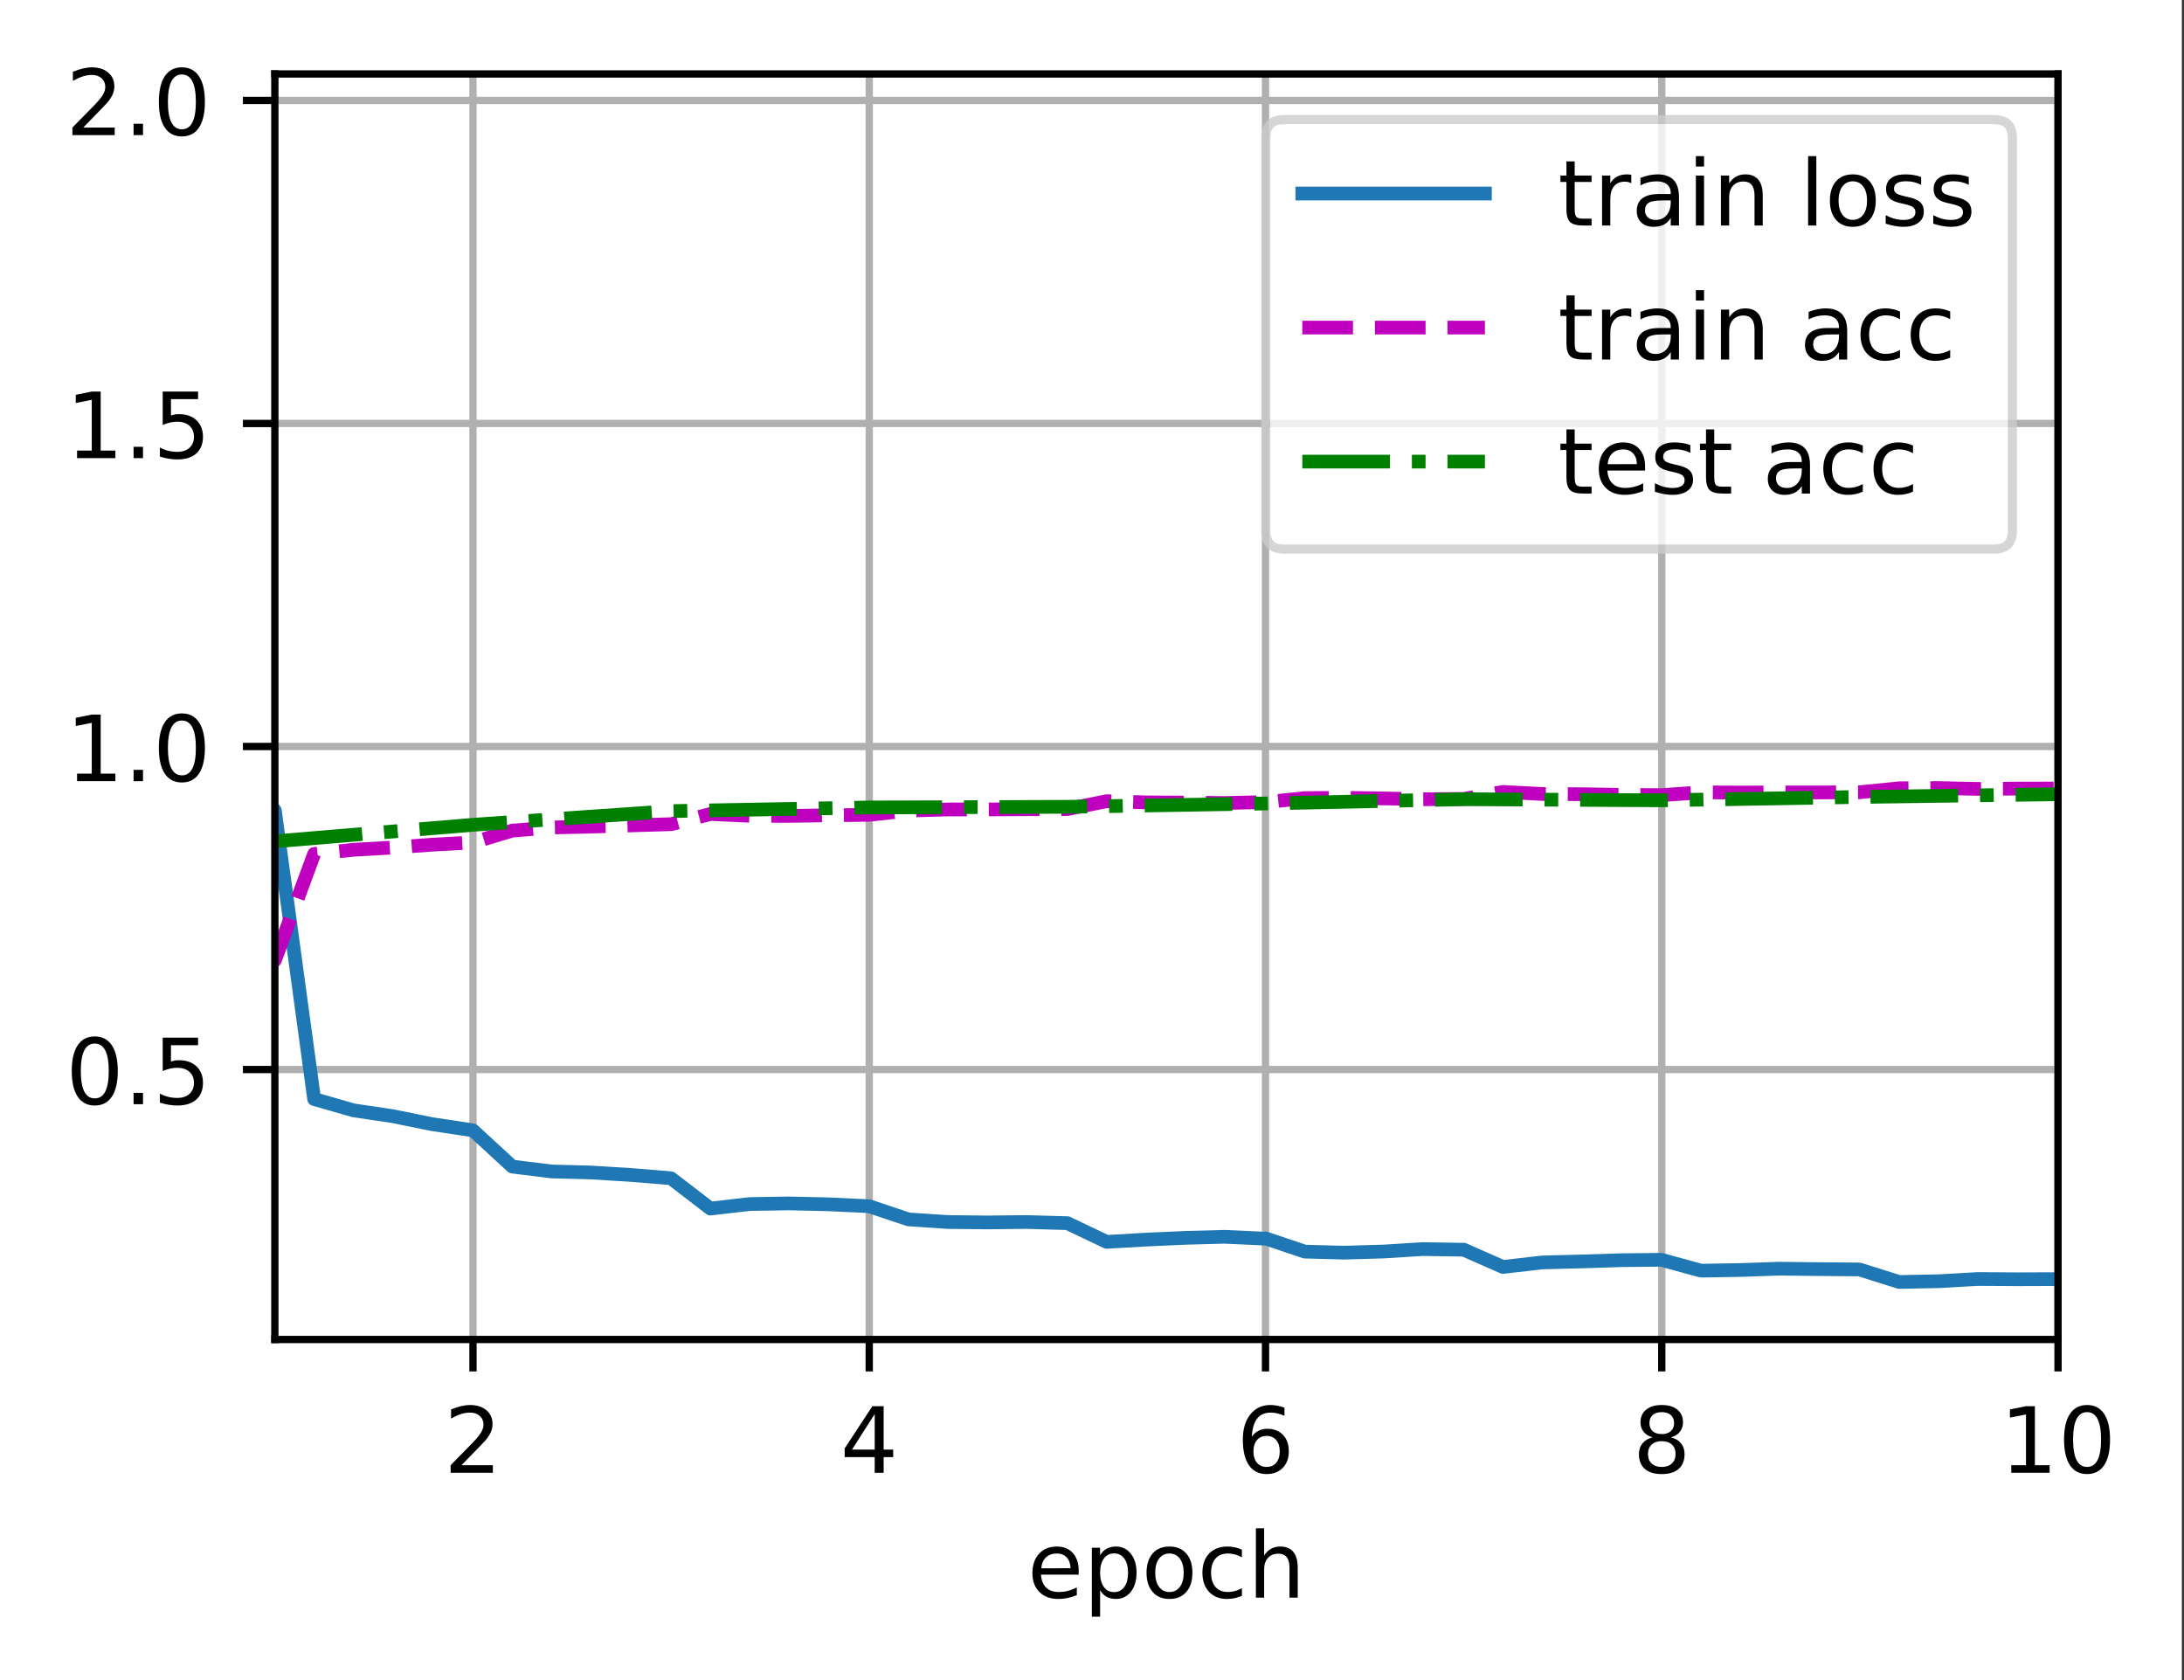<?xml version="1.0" encoding="UTF-8"?>
<svg xmlns="http://www.w3.org/2000/svg" xmlns:xlink="http://www.w3.org/1999/xlink" width="299pt" height="230pt" viewBox="0 0 299 230" version="1.1">
<rect x="0" y="0" width="299" height="230" fill="#333333" stroke="none"/>
<defs>
<clipPath id="clip1">
  <path d="M 64 10.125 L 66 10.125 L 66 183.375 L 64 183.375 Z M 64 10.125 "/>
</clipPath>
<clipPath id="clip2">
  <path d="M 118 10.125 L 120 10.125 L 120 183.375 L 118 183.375 Z M 118 10.125 "/>
</clipPath>
<clipPath id="clip3">
  <path d="M 172 10.125 L 174 10.125 L 174 183.375 L 172 183.375 Z M 172 10.125 "/>
</clipPath>
<clipPath id="clip4">
  <path d="M 226 10.125 L 229 10.125 L 229 183.375 L 226 183.375 Z M 226 10.125 "/>
</clipPath>
<clipPath id="clip5">
  <path d="M 281 10.125 L 281.754 10.125 L 281.754 183.375 L 281 183.375 Z M 281 10.125 "/>
</clipPath>
<clipPath id="clip6">
  <path d="M 37.629 145 L 281.754 145 L 281.754 148 L 37.629 148 Z M 37.629 145 "/>
</clipPath>
<clipPath id="clip7">
  <path d="M 37.629 101 L 281.754 101 L 281.754 103 L 37.629 103 Z M 37.629 101 "/>
</clipPath>
<clipPath id="clip8">
  <path d="M 37.629 57 L 281.754 57 L 281.754 59 L 37.629 59 Z M 37.629 57 "/>
</clipPath>
<clipPath id="clip9">
  <path d="M 37.629 13 L 281.754 13 L 281.754 15 L 37.629 15 Z M 37.629 13 "/>
</clipPath>
<clipPath id="clip10">
  <path d="M 37.629 16 L 281.754 16 L 281.754 177 L 37.629 177 Z M 37.629 16 "/>
</clipPath>
<clipPath id="clip11">
  <path d="M 37.629 106 L 281.754 106 L 281.754 166 L 37.629 166 Z M 37.629 106 "/>
</clipPath>
<clipPath id="clip12">
  <path d="M 37.629 107 L 281.754 107 L 281.754 117 L 37.629 117 Z M 37.629 107 "/>
</clipPath>
<filter id="alpha" filterUnits="objectBoundingBox" x="0%" y="0%" width="100%" height="100%">
  <feColorMatrix type="matrix" in="SourceGraphic" values="0 0 0 0 1 0 0 0 0 1 0 0 0 0 1 0 0 0 1 0"/>
</filter>
<mask id="mask0">
  <g filter="url(#alpha)">
<rect x="0" y="0" width="299" height="230" style="fill:rgb(0%,0%,0%);fill-opacity:0.8;stroke:none;"/>
  </g>
</mask>
<clipPath id="clip13">
  <rect x="0" y="0" width="299" height="230"/>
</clipPath>
<g id="surface5" clip-path="url(#clip13)">
<path style="fill-rule:nonzero;fill:rgb(100%,100%,100%);fill-opacity:1;stroke-width:1;stroke-linecap:butt;stroke-linejoin:miter;stroke:rgb(80%,80%,80%);stroke-opacity:1;stroke-miterlimit:4;" d="M 140.634 60.134 L 218.403 60.134 C 219.738 60.134 220.403 59.466 220.403 58.134 L 220.403 15.1 C 220.403 13.766 219.738 13.1 218.403 13.1 L 140.634 13.1 C 139.3 13.1 138.634 13.766 138.634 15.1 L 138.634 58.134 C 138.634 59.466 139.3 60.134 140.634 60.134 Z M 140.634 60.134 " transform="matrix(1.25,0,0,1.25,0,0)"/>
</g>
</defs>
<g id="surface1">
<path style=" stroke:none;fill-rule:nonzero;fill:rgb(100%,100%,100%);fill-opacity:1;" d="M 0 230.32 L 298.707 230.32 L 298.707 0 L 0 0 Z M 0 230.32 "/>
<path style=" stroke:none;fill-rule:nonzero;fill:rgb(100%,100%,100%);fill-opacity:1;" d="M 37.629 183.375 L 281.754 183.375 L 281.754 10.125 L 37.629 10.125 Z M 37.629 183.375 "/>
<g clip-path="url(#clip1)" clip-rule="nonzero">
<path style="fill:none;stroke-width:0.8;stroke-linecap:square;stroke-linejoin:round;stroke:rgb(69.02%,69.02%,69.02%);stroke-opacity:1;stroke-miterlimit:4;" d="M 51.803 146.7 L 51.803 8.1 " transform="matrix(1.25,0,0,1.25,0,0)"/>
</g>
<path style="fill:none;stroke-width:0.8;stroke-linecap:butt;stroke-linejoin:round;stroke:rgb(0%,0%,0%);stroke-opacity:1;stroke-miterlimit:4;" d="M 0 0.002 L 0 3.502 " transform="matrix(1.25,0,0,1.25,64.754,183.373)"/>
<path style=" stroke:none;fill-rule:nonzero;fill:rgb(0%,0%,0%);fill-opacity:1;" d="M 63.176 200.586 L 67.477 200.586 L 67.477 201.621 L 61.695 201.621 L 61.695 200.586 C 62.16 200.102 62.797 199.449 63.605 198.637 C 64.414 197.82 64.922 197.293 65.129 197.055 C 65.523 196.613 65.797 196.238 65.953 195.93 C 66.113 195.621 66.191 195.32 66.191 195.023 C 66.191 194.539 66.023 194.145 65.68 193.84 C 65.344 193.535 64.898 193.383 64.352 193.383 C 63.969 193.383 63.559 193.449 63.129 193.582 C 62.699 193.715 62.242 193.922 61.754 194.195 L 61.754 192.949 C 62.25 192.75 62.715 192.598 63.145 192.496 C 63.578 192.395 63.973 192.344 64.328 192.344 C 65.273 192.344 66.027 192.582 66.586 193.055 C 67.148 193.523 67.43 194.156 67.43 194.945 C 67.43 195.32 67.359 195.676 67.219 196.012 C 67.078 196.344 66.824 196.738 66.453 197.195 C 66.352 197.312 66.027 197.656 65.484 198.219 C 64.938 198.781 64.168 199.57 63.176 200.586 Z M 63.176 200.586 "/>
<g clip-path="url(#clip2)" clip-rule="nonzero">
<path style="fill:none;stroke-width:0.8;stroke-linecap:square;stroke-linejoin:round;stroke:rgb(69.02%,69.02%,69.02%);stroke-opacity:1;stroke-miterlimit:4;" d="M 95.203 146.7 L 95.203 8.1 " transform="matrix(1.25,0,0,1.25,0,0)"/>
</g>
<path style="fill:none;stroke-width:0.8;stroke-linecap:butt;stroke-linejoin:round;stroke:rgb(0%,0%,0%);stroke-opacity:1;stroke-miterlimit:4;" d="M 0 0.002 L 0 3.502 " transform="matrix(1.25,0,0,1.25,119.004,183.373)"/>
<path style=" stroke:none;fill-rule:nonzero;fill:rgb(0%,0%,0%);fill-opacity:1;" d="M 119.75 193.582 L 116.641 198.449 L 119.75 198.449 Z M 119.43 192.508 L 120.977 192.508 L 120.977 198.449 L 122.281 198.449 L 122.281 199.473 L 120.977 199.473 L 120.977 201.621 L 119.75 201.621 L 119.75 199.473 L 115.641 199.473 L 115.641 198.285 Z M 119.43 192.508 "/>
<g clip-path="url(#clip3)" clip-rule="nonzero">
<path style="fill:none;stroke-width:0.8;stroke-linecap:square;stroke-linejoin:round;stroke:rgb(69.02%,69.02%,69.02%);stroke-opacity:1;stroke-miterlimit:4;" d="M 138.603 146.7 L 138.603 8.1 " transform="matrix(1.25,0,0,1.25,0,0)"/>
</g>
<path style="fill:none;stroke-width:0.8;stroke-linecap:butt;stroke-linejoin:round;stroke:rgb(0%,0%,0%);stroke-opacity:1;stroke-miterlimit:4;" d="M 0 0.002 L 0 3.502 " transform="matrix(1.25,0,0,1.25,173.254,183.373)"/>
<path style=" stroke:none;fill-rule:nonzero;fill:rgb(0%,0%,0%);fill-opacity:1;" d="M 173.406 196.574 C 172.852 196.574 172.414 196.766 172.086 197.145 C 171.766 197.52 171.602 198.039 171.602 198.699 C 171.602 199.352 171.766 199.871 172.086 200.254 C 172.414 200.633 172.852 200.824 173.406 200.824 C 173.957 200.824 174.395 200.633 174.719 200.254 C 175.043 199.871 175.203 199.352 175.203 198.699 C 175.203 198.039 175.043 197.52 174.719 197.145 C 174.395 196.766 173.957 196.574 173.406 196.574 Z M 175.852 192.711 L 175.852 193.832 C 175.543 193.688 175.23 193.574 174.914 193.5 C 174.598 193.422 174.285 193.383 173.977 193.383 C 173.164 193.383 172.539 193.656 172.109 194.207 C 171.684 194.754 171.438 195.586 171.375 196.695 C 171.617 196.34 171.918 196.07 172.281 195.883 C 172.641 195.691 173.043 195.598 173.477 195.598 C 174.391 195.598 175.117 195.875 175.648 196.434 C 176.18 196.988 176.445 197.742 176.445 198.699 C 176.445 199.633 176.168 200.387 175.613 200.953 C 175.059 201.516 174.324 201.801 173.406 201.801 C 172.352 201.801 171.543 201.395 170.984 200.59 C 170.43 199.781 170.148 198.609 170.148 197.074 C 170.148 195.633 170.492 194.484 171.176 193.629 C 171.859 192.773 172.777 192.344 173.93 192.344 C 174.238 192.344 174.551 192.375 174.867 192.438 C 175.18 192.496 175.508 192.59 175.852 192.711 Z M 175.852 192.711 "/>
<g clip-path="url(#clip4)" clip-rule="nonzero">
<path style="fill:none;stroke-width:0.8;stroke-linecap:square;stroke-linejoin:round;stroke:rgb(69.02%,69.02%,69.02%);stroke-opacity:1;stroke-miterlimit:4;" d="M 182.003 146.7 L 182.003 8.1 " transform="matrix(1.25,0,0,1.25,0,0)"/>
</g>
<path style="fill:none;stroke-width:0.8;stroke-linecap:butt;stroke-linejoin:round;stroke:rgb(0%,0%,0%);stroke-opacity:1;stroke-miterlimit:4;" d="M 0 0.002 L 0 3.502 " transform="matrix(1.25,0,0,1.25,227.504,183.373)"/>
<path style=" stroke:none;fill-rule:nonzero;fill:rgb(0%,0%,0%);fill-opacity:1;" d="M 227.5 197.293 C 226.914 197.293 226.453 197.449 226.117 197.766 C 225.781 198.078 225.617 198.508 225.617 199.059 C 225.617 199.605 225.781 200.039 226.117 200.352 C 226.453 200.664 226.914 200.824 227.5 200.824 C 228.086 200.824 228.547 200.664 228.883 200.352 C 229.223 200.035 229.391 199.602 229.391 199.059 C 229.391 198.508 229.227 198.078 228.891 197.766 C 228.555 197.449 228.09 197.293 227.5 197.293 Z M 226.266 196.77 C 225.738 196.641 225.328 196.395 225.031 196.031 C 224.738 195.668 224.59 195.227 224.59 194.707 C 224.59 193.977 224.848 193.402 225.367 192.98 C 225.887 192.555 226.598 192.344 227.5 192.344 C 228.406 192.344 229.121 192.555 229.637 192.98 C 230.152 193.402 230.414 193.977 230.414 194.707 C 230.414 195.227 230.266 195.668 229.969 196.031 C 229.676 196.395 229.266 196.641 228.742 196.77 C 229.336 196.906 229.797 197.18 230.125 197.582 C 230.461 197.984 230.625 198.477 230.625 199.059 C 230.625 199.941 230.355 200.621 229.816 201.094 C 229.277 201.562 228.504 201.801 227.5 201.801 C 226.496 201.801 225.723 201.562 225.184 201.094 C 224.645 200.621 224.375 199.941 224.375 199.059 C 224.375 198.477 224.543 197.984 224.875 197.582 C 225.211 197.18 225.672 196.906 226.266 196.77 Z M 225.816 194.824 C 225.816 195.293 225.965 195.66 226.258 195.926 C 226.555 196.191 226.969 196.324 227.5 196.324 C 228.031 196.324 228.445 196.191 228.742 195.926 C 229.043 195.66 229.191 195.293 229.191 194.824 C 229.191 194.352 229.043 193.98 228.742 193.719 C 228.445 193.453 228.031 193.32 227.5 193.32 C 226.969 193.32 226.555 193.453 226.258 193.719 C 225.965 193.98 225.816 194.352 225.816 194.824 Z M 225.816 194.824 "/>
<g clip-path="url(#clip5)" clip-rule="nonzero">
<path style="fill:none;stroke-width:0.8;stroke-linecap:square;stroke-linejoin:round;stroke:rgb(69.02%,69.02%,69.02%);stroke-opacity:1;stroke-miterlimit:4;" d="M 225.403 146.7 L 225.403 8.1 " transform="matrix(1.25,0,0,1.25,0,0)"/>
</g>
<path style="fill:none;stroke-width:0.8;stroke-linecap:butt;stroke-linejoin:round;stroke:rgb(0%,0%,0%);stroke-opacity:1;stroke-miterlimit:4;" d="M 0 0.002 L 0 3.502 " transform="matrix(1.25,0,0,1.25,281.754,183.373)"/>
<path style=" stroke:none;fill-rule:nonzero;fill:rgb(0%,0%,0%);fill-opacity:1;" d="M 275.352 200.586 L 277.367 200.586 L 277.367 193.633 L 275.172 194.07 L 275.172 192.949 L 277.352 192.508 L 278.586 192.508 L 278.586 200.586 L 280.602 200.586 L 280.602 201.621 L 275.352 201.621 Z M 275.352 200.586 "/>
<path style=" stroke:none;fill-rule:nonzero;fill:rgb(0%,0%,0%);fill-opacity:1;" d="M 285.727 193.32 C 285.094 193.32 284.613 193.633 284.293 194.258 C 283.977 194.883 283.816 195.82 283.816 197.074 C 283.816 198.324 283.977 199.262 284.293 199.887 C 284.613 200.512 285.094 200.824 285.727 200.824 C 286.367 200.824 286.844 200.512 287.164 199.887 C 287.484 199.262 287.645 198.324 287.645 197.074 C 287.645 195.82 287.484 194.883 287.164 194.258 C 286.844 193.633 286.367 193.32 285.727 193.32 Z M 285.727 192.344 C 286.75 192.344 287.527 192.75 288.066 193.559 C 288.605 194.363 288.875 195.535 288.875 197.074 C 288.875 198.609 288.605 199.781 288.066 200.59 C 287.527 201.395 286.75 201.801 285.727 201.801 C 284.707 201.801 283.926 201.395 283.387 200.59 C 282.848 199.781 282.578 198.609 282.578 197.074 C 282.578 195.535 282.848 194.363 283.387 193.559 C 283.926 192.75 284.707 192.344 285.727 192.344 Z M 285.727 192.344 "/>
<path style=" stroke:none;fill-rule:nonzero;fill:rgb(0%,0%,0%);fill-opacity:1;" d="M 147.68 215.02 L 147.68 215.57 L 142.516 215.57 C 142.566 216.344 142.801 216.93 143.219 217.336 C 143.633 217.742 144.215 217.945 144.961 217.945 C 145.391 217.945 145.809 217.891 146.211 217.785 C 146.617 217.68 147.02 217.52 147.422 217.309 L 147.422 218.371 C 147.016 218.543 146.602 218.672 146.18 218.762 C 145.758 218.852 145.328 218.898 144.891 218.898 C 143.801 218.898 142.938 218.578 142.301 217.945 C 141.664 217.309 141.344 216.449 141.344 215.367 C 141.344 214.25 141.648 213.363 142.25 212.707 C 142.855 212.047 143.672 211.719 144.695 211.719 C 145.617 211.719 146.344 212.016 146.879 212.609 C 147.414 213.199 147.68 214.004 147.68 215.02 Z M 146.559 214.691 C 146.551 214.078 146.379 213.586 146.043 213.223 C 145.707 212.855 145.262 212.672 144.711 212.672 C 144.082 212.672 143.582 212.848 143.203 213.203 C 142.828 213.555 142.613 214.055 142.555 214.699 Z M 146.559 214.691 "/>
<path style=" stroke:none;fill-rule:nonzero;fill:rgb(0%,0%,0%);fill-opacity:1;" d="M 150.609 217.695 L 150.609 221.32 L 149.48 221.32 L 149.48 211.883 L 150.609 211.883 L 150.609 212.922 C 150.848 212.516 151.145 212.211 151.504 212.016 C 151.867 211.816 152.297 211.719 152.797 211.719 C 153.625 211.719 154.301 212.047 154.82 212.707 C 155.34 213.367 155.598 214.234 155.598 215.309 C 155.598 216.383 155.34 217.25 154.82 217.91 C 154.301 218.566 153.625 218.898 152.797 218.898 C 152.297 218.898 151.867 218.797 151.504 218.602 C 151.145 218.402 150.848 218.102 150.609 217.695 Z M 154.434 215.309 C 154.434 214.48 154.262 213.832 153.922 213.363 C 153.582 212.895 153.117 212.66 152.523 212.66 C 151.926 212.66 151.461 212.895 151.121 213.363 C 150.781 213.832 150.609 214.48 150.609 215.309 C 150.609 216.133 150.781 216.781 151.121 217.25 C 151.461 217.719 151.926 217.957 152.523 217.957 C 153.117 217.957 153.582 217.719 153.922 217.25 C 154.262 216.781 154.434 216.133 154.434 215.309 Z M 154.434 215.309 "/>
<path style=" stroke:none;fill-rule:nonzero;fill:rgb(0%,0%,0%);fill-opacity:1;" d="M 160.109 212.672 C 159.508 212.672 159.031 212.906 158.68 213.375 C 158.328 213.844 158.156 214.488 158.156 215.309 C 158.156 216.125 158.328 216.77 158.676 217.238 C 159.023 217.707 159.5 217.945 160.109 217.945 C 160.707 217.945 161.18 217.707 161.531 217.238 C 161.879 216.766 162.055 216.121 162.055 215.309 C 162.055 214.496 161.879 213.855 161.531 213.383 C 161.18 212.906 160.707 212.672 160.109 212.672 Z M 160.109 211.719 C 161.086 211.719 161.852 212.035 162.406 212.672 C 162.969 213.305 163.246 214.184 163.246 215.309 C 163.246 216.426 162.969 217.305 162.406 217.941 C 161.852 218.578 161.086 218.898 160.109 218.898 C 159.125 218.898 158.359 218.578 157.805 217.941 C 157.25 217.305 156.969 216.426 156.969 215.309 C 156.969 214.184 157.25 213.305 157.805 212.672 C 158.359 212.035 159.125 211.719 160.109 211.719 Z M 160.109 211.719 "/>
<path style=" stroke:none;fill-rule:nonzero;fill:rgb(0%,0%,0%);fill-opacity:1;" d="M 170.027 212.145 L 170.027 213.195 C 169.707 213.02 169.391 212.887 169.07 212.801 C 168.754 212.715 168.43 212.672 168.105 212.672 C 167.375 212.672 166.809 212.902 166.406 213.363 C 166.004 213.824 165.801 214.473 165.801 215.309 C 165.801 216.141 166.004 216.789 166.406 217.254 C 166.809 217.715 167.375 217.945 168.105 217.945 C 168.43 217.945 168.754 217.898 169.07 217.812 C 169.391 217.727 169.707 217.594 170.027 217.418 L 170.027 218.457 C 169.711 218.602 169.387 218.711 169.051 218.785 C 168.719 218.859 168.359 218.898 167.98 218.898 C 166.953 218.898 166.133 218.574 165.527 217.926 C 164.922 217.277 164.617 216.406 164.617 215.309 C 164.617 214.191 164.926 213.316 165.535 212.68 C 166.148 212.039 166.988 211.719 168.055 211.719 C 168.402 211.719 168.738 211.754 169.066 211.828 C 169.398 211.898 169.715 212.004 170.027 212.145 Z M 170.027 212.145 "/>
<path style=" stroke:none;fill-rule:nonzero;fill:rgb(0%,0%,0%);fill-opacity:1;" d="M 177.664 214.594 L 177.664 218.719 L 176.539 218.719 L 176.539 214.629 C 176.539 213.98 176.414 213.5 176.16 213.18 C 175.91 212.855 175.531 212.695 175.027 212.695 C 174.418 212.695 173.941 212.891 173.59 213.277 C 173.242 213.66 173.066 214.188 173.066 214.855 L 173.066 218.719 L 171.938 218.719 L 171.938 209.223 L 173.066 209.223 L 173.066 212.945 C 173.336 212.535 173.652 212.227 174.016 212.023 C 174.379 211.82 174.801 211.719 175.277 211.719 C 176.062 211.719 176.656 211.961 177.059 212.449 C 177.461 212.934 177.664 213.648 177.664 214.594 Z M 177.664 214.594 "/>
<g clip-path="url(#clip6)" clip-rule="nonzero">
<path style="fill:none;stroke-width:0.8;stroke-linecap:square;stroke-linejoin:round;stroke:rgb(69.02%,69.02%,69.02%);stroke-opacity:1;stroke-miterlimit:4;" d="M 30.103 117.134 L 225.403 117.134 " transform="matrix(1.25,0,0,1.25,0,0)"/>
</g>
<path style="fill:none;stroke-width:0.8;stroke-linecap:butt;stroke-linejoin:round;stroke:rgb(0%,0%,0%);stroke-opacity:1;stroke-miterlimit:4;" d="M 0 0.001 L -3.5 0.001 " transform="matrix(1.25,0,0,1.25,37.629,146.417)"/>
<path style=" stroke:none;fill-rule:nonzero;fill:rgb(0%,0%,0%);fill-opacity:1;" d="M 12.973 142.863 C 12.34 142.863 11.859 143.176 11.539 143.801 C 11.223 144.426 11.062 145.363 11.062 146.617 C 11.062 147.867 11.223 148.805 11.539 149.43 C 11.859 150.055 12.34 150.367 12.973 150.367 C 13.613 150.367 14.09 150.055 14.41 149.43 C 14.73 148.805 14.891 147.867 14.891 146.617 C 14.891 145.363 14.73 144.426 14.41 143.801 C 14.09 143.176 13.613 142.863 12.973 142.863 Z M 12.973 141.887 C 13.996 141.887 14.773 142.293 15.312 143.102 C 15.852 143.91 16.125 145.082 16.125 146.617 C 16.125 148.152 15.852 149.324 15.312 150.133 C 14.773 150.941 13.996 151.344 12.973 151.344 C 11.953 151.344 11.172 150.941 10.633 150.133 C 10.094 149.324 9.824 148.152 9.824 146.617 C 9.824 145.082 10.094 143.91 10.633 143.102 C 11.172 142.293 11.953 141.887 12.973 141.887 Z M 12.973 141.887 "/>
<path style=" stroke:none;fill-rule:nonzero;fill:rgb(0%,0%,0%);fill-opacity:1;" d="M 18.289 149.613 L 19.578 149.613 L 19.578 151.164 L 18.289 151.164 Z M 18.289 149.613 "/>
<path style=" stroke:none;fill-rule:nonzero;fill:rgb(0%,0%,0%);fill-opacity:1;" d="M 22.277 142.051 L 27.117 142.051 L 27.117 143.09 L 23.406 143.09 L 23.406 145.324 C 23.582 145.262 23.762 145.219 23.941 145.188 C 24.121 145.156 24.301 145.141 24.48 145.141 C 25.496 145.141 26.301 145.422 26.895 145.977 C 27.488 146.535 27.789 147.289 27.789 148.242 C 27.789 149.223 27.48 149.984 26.871 150.527 C 26.262 151.07 25.398 151.344 24.289 151.344 C 23.906 151.344 23.516 151.312 23.121 151.246 C 22.723 151.18 22.312 151.082 21.891 150.953 L 21.891 149.711 C 22.258 149.91 22.637 150.059 23.027 150.156 C 23.418 150.254 23.828 150.305 24.266 150.305 C 24.969 150.305 25.527 150.121 25.938 149.75 C 26.348 149.379 26.555 148.879 26.555 148.242 C 26.555 147.609 26.348 147.105 25.938 146.734 C 25.527 146.363 24.969 146.18 24.266 146.18 C 23.934 146.18 23.605 146.215 23.277 146.289 C 22.949 146.363 22.617 146.477 22.277 146.629 Z M 22.277 142.051 "/>
<g clip-path="url(#clip7)" clip-rule="nonzero">
<path style="fill:none;stroke-width:0.8;stroke-linecap:square;stroke-linejoin:round;stroke:rgb(69.02%,69.02%,69.02%);stroke-opacity:1;stroke-miterlimit:4;" d="M 30.103 81.756 L 225.403 81.756 " transform="matrix(1.25,0,0,1.25,0,0)"/>
</g>
<path style="fill:none;stroke-width:0.8;stroke-linecap:butt;stroke-linejoin:round;stroke:rgb(0%,0%,0%);stroke-opacity:1;stroke-miterlimit:4;" d="M 0 0.001 L -3.5 0.001 " transform="matrix(1.25,0,0,1.25,37.629,102.194)"/>
<path style=" stroke:none;fill-rule:nonzero;fill:rgb(0%,0%,0%);fill-opacity:1;" d="M 10.551 105.906 L 12.562 105.906 L 12.562 98.953 L 10.375 99.391 L 10.375 98.27 L 12.555 97.828 L 13.785 97.828 L 13.785 105.906 L 15.797 105.906 L 15.797 106.941 L 10.551 106.941 Z M 10.551 105.906 "/>
<path style=" stroke:none;fill-rule:nonzero;fill:rgb(0%,0%,0%);fill-opacity:1;" d="M 18.289 105.391 L 19.578 105.391 L 19.578 106.941 L 18.289 106.941 Z M 18.289 105.391 "/>
<path style=" stroke:none;fill-rule:nonzero;fill:rgb(0%,0%,0%);fill-opacity:1;" d="M 24.898 98.641 C 24.266 98.641 23.789 98.953 23.469 99.578 C 23.148 100.203 22.988 101.141 22.988 102.395 C 22.988 103.645 23.148 104.582 23.469 105.207 C 23.789 105.832 24.266 106.145 24.898 106.145 C 25.539 106.145 26.016 105.832 26.336 105.207 C 26.656 104.582 26.816 103.645 26.816 102.395 C 26.816 101.141 26.656 100.203 26.336 99.578 C 26.016 98.953 25.539 98.641 24.898 98.641 Z M 24.898 97.664 C 25.922 97.664 26.703 98.07 27.242 98.879 C 27.781 99.688 28.051 100.859 28.051 102.395 C 28.051 103.93 27.781 105.102 27.242 105.91 C 26.703 106.719 25.922 107.121 24.898 107.121 C 23.879 107.121 23.098 106.719 22.559 105.91 C 22.02 105.102 21.75 103.93 21.75 102.395 C 21.75 100.859 22.02 99.688 22.559 98.879 C 23.098 98.07 23.879 97.664 24.898 97.664 Z M 24.898 97.664 "/>
<g clip-path="url(#clip8)" clip-rule="nonzero">
<path style="fill:none;stroke-width:0.8;stroke-linecap:square;stroke-linejoin:round;stroke:rgb(69.02%,69.02%,69.02%);stroke-opacity:1;stroke-miterlimit:4;" d="M 30.103 46.378 L 225.403 46.378 " transform="matrix(1.25,0,0,1.25,0,0)"/>
</g>
<path style="fill:none;stroke-width:0.8;stroke-linecap:butt;stroke-linejoin:round;stroke:rgb(0%,0%,0%);stroke-opacity:1;stroke-miterlimit:4;" d="M 0 0.001 L -3.5 0.001 " transform="matrix(1.25,0,0,1.25,37.629,57.972)"/>
<path style=" stroke:none;fill-rule:nonzero;fill:rgb(0%,0%,0%);fill-opacity:1;" d="M 10.551 61.684 L 12.562 61.684 L 12.562 54.73 L 10.375 55.168 L 10.375 54.047 L 12.555 53.605 L 13.785 53.605 L 13.785 61.684 L 15.797 61.684 L 15.797 62.719 L 10.551 62.719 Z M 10.551 61.684 "/>
<path style=" stroke:none;fill-rule:nonzero;fill:rgb(0%,0%,0%);fill-opacity:1;" d="M 18.289 61.168 L 19.578 61.168 L 19.578 62.719 L 18.289 62.719 Z M 18.289 61.168 "/>
<path style=" stroke:none;fill-rule:nonzero;fill:rgb(0%,0%,0%);fill-opacity:1;" d="M 22.277 53.605 L 27.117 53.605 L 27.117 54.645 L 23.406 54.645 L 23.406 56.879 C 23.582 56.816 23.762 56.773 23.941 56.742 C 24.121 56.711 24.301 56.695 24.48 56.695 C 25.496 56.695 26.301 56.977 26.895 57.531 C 27.488 58.09 27.789 58.844 27.789 59.797 C 27.789 60.777 27.48 61.539 26.871 62.082 C 26.262 62.625 25.398 62.898 24.289 62.898 C 23.906 62.898 23.516 62.867 23.121 62.801 C 22.723 62.734 22.312 62.637 21.891 62.508 L 21.891 61.266 C 22.258 61.465 22.637 61.613 23.027 61.711 C 23.418 61.809 23.828 61.859 24.266 61.859 C 24.969 61.859 25.527 61.676 25.938 61.305 C 26.348 60.934 26.555 60.434 26.555 59.797 C 26.555 59.164 26.348 58.66 25.938 58.289 C 25.527 57.918 24.969 57.734 24.266 57.734 C 23.934 57.734 23.605 57.77 23.277 57.844 C 22.949 57.918 22.617 58.031 22.277 58.184 Z M 22.277 53.605 "/>
<g clip-path="url(#clip9)" clip-rule="nonzero">
<path style="fill:none;stroke-width:0.8;stroke-linecap:square;stroke-linejoin:round;stroke:rgb(69.02%,69.02%,69.02%);stroke-opacity:1;stroke-miterlimit:4;" d="M 30.103 11 L 225.403 11 " transform="matrix(1.25,0,0,1.25,0,0)"/>
</g>
<path style="fill:none;stroke-width:0.8;stroke-linecap:butt;stroke-linejoin:round;stroke:rgb(0%,0%,0%);stroke-opacity:1;stroke-miterlimit:4;" d="M 0 0.001 L -3.5 0.001 " transform="matrix(1.25,0,0,1.25,37.629,13.749)"/>
<path style=" stroke:none;fill-rule:nonzero;fill:rgb(0%,0%,0%);fill-opacity:1;" d="M 11.398 17.461 L 15.703 17.461 L 15.703 18.496 L 9.914 18.496 L 9.914 17.461 C 10.383 16.977 11.02 16.328 11.828 15.512 C 12.637 14.695 13.145 14.168 13.352 13.93 C 13.746 13.488 14.023 13.113 14.18 12.805 C 14.336 12.5 14.414 12.195 14.414 11.898 C 14.414 11.414 14.242 11.02 13.906 10.715 C 13.562 10.41 13.121 10.258 12.578 10.258 C 12.188 10.258 11.781 10.324 11.352 10.457 C 10.922 10.594 10.465 10.797 9.977 11.07 L 9.977 9.824 C 10.473 9.625 10.938 9.473 11.367 9.371 C 11.801 9.27 12.195 9.219 12.555 9.219 C 13.496 9.219 14.25 9.457 14.812 9.93 C 15.371 10.402 15.652 11.031 15.652 11.82 C 15.652 12.195 15.582 12.551 15.441 12.887 C 15.301 13.223 15.047 13.617 14.676 14.07 C 14.574 14.191 14.25 14.531 13.703 15.094 C 13.16 15.66 12.391 16.449 11.398 17.461 Z M 11.398 17.461 "/>
<path style=" stroke:none;fill-rule:nonzero;fill:rgb(0%,0%,0%);fill-opacity:1;" d="M 18.289 16.945 L 19.578 16.945 L 19.578 18.496 L 18.289 18.496 Z M 18.289 16.945 "/>
<path style=" stroke:none;fill-rule:nonzero;fill:rgb(0%,0%,0%);fill-opacity:1;" d="M 24.898 10.195 C 24.266 10.195 23.789 10.508 23.469 11.133 C 23.148 11.758 22.988 12.695 22.988 13.949 C 22.988 15.199 23.148 16.137 23.469 16.762 C 23.789 17.387 24.266 17.699 24.898 17.699 C 25.539 17.699 26.016 17.387 26.336 16.762 C 26.656 16.137 26.816 15.199 26.816 13.949 C 26.816 12.695 26.656 11.758 26.336 11.133 C 26.016 10.508 25.539 10.195 24.898 10.195 Z M 24.898 9.219 C 25.922 9.219 26.703 9.625 27.242 10.434 C 27.781 11.242 28.051 12.414 28.051 13.949 C 28.051 15.484 27.781 16.656 27.242 17.465 C 26.703 18.273 25.922 18.676 24.898 18.676 C 23.879 18.676 23.098 18.273 22.559 17.465 C 22.02 16.656 21.75 15.484 21.75 13.949 C 21.75 12.414 22.02 11.242 22.559 10.434 C 23.098 9.625 23.879 9.219 24.898 9.219 Z M 24.898 9.219 "/>
<g clip-path="url(#clip10)" clip-rule="nonzero">
<path style="fill:none;stroke-width:1.5;stroke-linecap:square;stroke-linejoin:round;stroke:rgb(12.157%,46.667%,70.588%);stroke-opacity:1;stroke-miterlimit:4;" d="M 12.706 14.4 L 17.009 51.391 L 21.312 69.869 L 25.616 81.05 L 29.919 88.519 L 30.103 88.772 L 34.406 120.366 L 38.709 121.603 L 43.013 122.244 L 47.316 123.116 L 51.619 123.763 L 51.803 123.8 L 56.106 127.763 L 60.409 128.297 L 64.713 128.409 L 69.016 128.675 L 73.319 129.025 L 73.503 129.056 L 77.806 132.363 L 82.109 131.866 L 86.412 131.797 L 90.716 131.894 L 95.019 132.094 L 95.203 132.106 L 99.506 133.55 L 103.809 133.834 L 108.112 133.881 L 112.416 133.834 L 116.719 133.956 L 116.903 133.959 L 121.206 136.009 L 125.509 135.762 L 129.812 135.569 L 134.116 135.453 L 138.419 135.65 L 138.603 135.625 L 142.906 137.075 L 147.209 137.191 L 151.512 137.066 L 155.816 136.8 L 160.119 136.866 L 160.303 136.859 L 164.606 138.756 L 168.909 138.262 L 173.213 138.153 L 177.516 138.016 L 181.819 137.972 L 182.003 137.981 L 186.306 139.162 L 190.609 139.091 L 194.912 138.944 L 199.216 138.994 L 203.519 139.028 L 203.703 139.047 L 208.006 140.4 L 212.309 140.319 L 216.613 140.075 L 220.916 140.103 L 225.219 140.088 L 225.403 140.097 " transform="matrix(1.25,0,0,1.25,0,0)"/>
</g>
<g clip-path="url(#clip11)" clip-rule="nonzero">
<path style="fill:none;stroke-width:1.5;stroke-linecap:butt;stroke-linejoin:round;stroke:rgb(74.902%,0%,74.902%);stroke-opacity:1;stroke-dasharray:5.55,2.4;stroke-miterlimit:4;" d="M 12.706 131.416 L 17.009 118.891 L 21.312 112.231 L 25.616 108.034 L 29.919 105.269 L 30.103 105.181 L 34.406 93.525 L 38.709 93.066 L 43.013 92.825 L 47.316 92.509 L 51.619 92.278 L 51.803 92.263 L 56.106 90.969 L 60.409 90.625 L 64.713 90.531 L 69.016 90.397 L 73.319 90.269 L 73.503 90.266 L 77.806 89.15 L 82.109 89.344 L 86.412 89.356 L 90.716 89.294 L 95.019 89.241 L 95.203 89.237 L 99.506 88.775 L 103.809 88.65 L 108.112 88.65 L 112.416 88.625 L 116.719 88.612 L 116.903 88.609 L 121.206 87.747 L 125.509 87.875 L 129.812 87.9 L 134.116 87.944 L 138.419 87.847 L 138.603 87.856 L 142.906 87.409 L 147.209 87.378 L 151.512 87.441 L 155.816 87.531 L 160.119 87.5 L 160.303 87.503 L 164.606 86.731 L 168.909 86.956 L 173.213 86.981 L 177.516 87.053 L 181.819 87.084 L 182.003 87.084 L 186.306 86.778 L 190.609 86.8 L 194.912 86.784 L 199.216 86.787 L 203.519 86.763 L 203.703 86.763 L 208.006 86.331 L 212.309 86.306 L 216.613 86.4 L 220.916 86.366 L 225.219 86.359 L 225.403 86.356 " transform="matrix(1.25,0,0,1.25,0,0)"/>
</g>
<g clip-path="url(#clip12)" clip-rule="nonzero">
<path style="fill:none;stroke-width:1.5;stroke-linecap:butt;stroke-linejoin:round;stroke:rgb(0%,50.196%,0%);stroke-opacity:1;stroke-dasharray:9.6,2.4,1.5,2.4;stroke-miterlimit:4;" d="M 30.103 92.144 L 51.803 90.331 L 73.503 88.831 L 95.203 88.434 L 116.903 88.362 L 138.603 87.997 L 160.303 87.528 L 182.003 87.65 L 203.703 87.281 L 225.403 86.984 " transform="matrix(1.25,0,0,1.25,0,0)"/>
</g>
<path style="fill:none;stroke-width:0.8;stroke-linecap:square;stroke-linejoin:miter;stroke:rgb(0%,0%,0%);stroke-opacity:1;stroke-miterlimit:4;" d="M 30.103 146.7 L 30.103 8.1 " transform="matrix(1.25,0,0,1.25,0,0)"/>
<path style="fill:none;stroke-width:0.8;stroke-linecap:square;stroke-linejoin:miter;stroke:rgb(0%,0%,0%);stroke-opacity:1;stroke-miterlimit:4;" d="M 225.403 146.7 L 225.403 8.1 " transform="matrix(1.25,0,0,1.25,0,0)"/>
<path style="fill:none;stroke-width:0.8;stroke-linecap:square;stroke-linejoin:miter;stroke:rgb(0%,0%,0%);stroke-opacity:1;stroke-miterlimit:4;" d="M 30.103 146.7 L 225.403 146.7 " transform="matrix(1.25,0,0,1.25,0,0)"/>
<path style="fill:none;stroke-width:0.8;stroke-linecap:square;stroke-linejoin:miter;stroke:rgb(0%,0%,0%);stroke-opacity:1;stroke-miterlimit:4;" d="M 30.103 8.1 L 225.403 8.1 " transform="matrix(1.25,0,0,1.25,0,0)"/>
<use xlink:href="#surface5" mask="url(#mask0)"/>
<path style="fill:none;stroke-width:1.5;stroke-linecap:square;stroke-linejoin:round;stroke:rgb(12.157%,46.667%,70.588%);stroke-opacity:1;stroke-miterlimit:4;" d="M 142.634 21.197 L 162.634 21.197 " transform="matrix(1.25,0,0,1.25,0,0)"/>
<path style=" stroke:none;fill-rule:nonzero;fill:rgb(0%,0%,0%);fill-opacity:1;" d="M 215.582 22.094 L 215.582 24.035 L 217.895 24.035 L 217.895 24.91 L 215.582 24.91 L 215.582 28.621 C 215.582 29.176 215.656 29.535 215.812 29.695 C 215.961 29.852 216.273 29.934 216.742 29.934 L 217.895 29.934 L 217.895 30.871 L 216.742 30.871 C 215.875 30.871 215.277 30.711 214.945 30.387 C 214.617 30.062 214.453 29.473 214.453 28.621 L 214.453 24.91 L 213.629 24.91 L 213.629 24.035 L 214.453 24.035 L 214.453 22.094 Z M 215.582 22.094 "/>
<path style=" stroke:none;fill-rule:nonzero;fill:rgb(0%,0%,0%);fill-opacity:1;" d="M 223.332 25.086 C 223.207 25.012 223.07 24.957 222.922 24.926 C 222.773 24.891 222.609 24.871 222.43 24.871 C 221.797 24.871 221.309 25.078 220.969 25.492 C 220.629 25.902 220.457 26.496 220.457 27.27 L 220.457 30.871 L 219.328 30.871 L 219.328 24.035 L 220.457 24.035 L 220.457 25.098 C 220.695 24.684 221.004 24.375 221.379 24.176 C 221.758 23.973 222.219 23.871 222.762 23.871 C 222.836 23.871 222.922 23.875 223.016 23.887 C 223.109 23.895 223.215 23.91 223.328 23.934 Z M 223.332 25.086 "/>
<path style=" stroke:none;fill-rule:nonzero;fill:rgb(0%,0%,0%);fill-opacity:1;" d="M 227.617 27.438 C 226.711 27.438 226.082 27.539 225.73 27.746 C 225.383 27.953 225.207 28.309 225.207 28.809 C 225.207 29.207 225.336 29.523 225.602 29.758 C 225.863 29.992 226.219 30.109 226.672 30.109 C 227.293 30.109 227.793 29.887 228.172 29.445 C 228.547 29.004 228.734 28.418 228.734 27.688 L 228.734 27.438 Z M 229.859 26.973 L 229.859 30.871 L 228.734 30.871 L 228.734 29.836 C 228.48 30.25 228.16 30.555 227.777 30.754 C 227.395 30.949 226.926 31.051 226.371 31.051 C 225.672 31.051 225.117 30.852 224.703 30.461 C 224.289 30.066 224.082 29.539 224.082 28.883 C 224.082 28.113 224.34 27.535 224.855 27.145 C 225.371 26.754 226.137 26.559 227.16 26.559 L 228.734 26.559 L 228.734 26.445 C 228.734 25.93 228.566 25.527 228.227 25.246 C 227.887 24.965 227.41 24.824 226.793 24.824 C 226.402 24.824 226.023 24.871 225.652 24.965 C 225.281 25.059 224.926 25.199 224.586 25.387 L 224.586 24.348 C 224.996 24.188 225.395 24.07 225.781 23.992 C 226.168 23.91 226.543 23.871 226.91 23.871 C 227.898 23.871 228.637 24.129 229.125 24.641 C 229.613 25.152 229.859 25.93 229.859 26.973 Z M 229.859 26.973 "/>
<path style=" stroke:none;fill-rule:nonzero;fill:rgb(0%,0%,0%);fill-opacity:1;" d="M 232.172 24.035 L 233.293 24.035 L 233.293 30.871 L 232.172 30.871 Z M 232.172 21.375 L 233.293 21.375 L 233.293 22.797 L 232.172 22.797 Z M 232.172 21.375 "/>
<path style=" stroke:none;fill-rule:nonzero;fill:rgb(0%,0%,0%);fill-opacity:1;" d="M 241.328 26.746 L 241.328 30.871 L 240.203 30.871 L 240.203 26.781 C 240.203 26.133 240.078 25.652 239.824 25.332 C 239.574 25.008 239.195 24.848 238.691 24.848 C 238.082 24.848 237.605 25.043 237.254 25.43 C 236.906 25.812 236.73 26.34 236.73 27.008 L 236.73 30.871 L 235.602 30.871 L 235.602 24.035 L 236.73 24.035 L 236.73 25.098 C 237 24.688 237.316 24.379 237.68 24.176 C 238.043 23.973 238.465 23.871 238.941 23.871 C 239.727 23.871 240.32 24.113 240.723 24.602 C 241.125 25.086 241.328 25.801 241.328 26.746 Z M 241.328 26.746 "/>
<path style=" stroke:none;fill-rule:nonzero;fill:rgb(0%,0%,0%);fill-opacity:1;" d="M 247.539 21.375 L 248.664 21.375 L 248.664 30.871 L 247.539 30.871 Z M 247.539 21.375 "/>
<path style=" stroke:none;fill-rule:nonzero;fill:rgb(0%,0%,0%);fill-opacity:1;" d="M 253.66 24.824 C 253.059 24.824 252.582 25.059 252.234 25.527 C 251.883 25.996 251.707 26.641 251.707 27.461 C 251.707 28.277 251.883 28.922 252.23 29.391 C 252.578 29.859 253.055 30.098 253.66 30.098 C 254.262 30.098 254.734 29.859 255.082 29.391 C 255.434 28.918 255.609 28.273 255.609 27.461 C 255.609 26.648 255.434 26.008 255.082 25.535 C 254.734 25.059 254.262 24.824 253.66 24.824 Z M 253.66 23.871 C 254.637 23.871 255.406 24.188 255.961 24.824 C 256.52 25.457 256.801 26.336 256.801 27.461 C 256.801 28.578 256.52 29.457 255.961 30.094 C 255.406 30.73 254.637 31.051 253.66 31.051 C 252.68 31.051 251.914 30.73 251.355 30.094 C 250.801 29.457 250.523 28.578 250.523 27.461 C 250.523 26.336 250.801 25.457 251.355 24.824 C 251.914 24.188 252.68 23.871 253.66 23.871 Z M 253.66 23.871 "/>
<path style=" stroke:none;fill-rule:nonzero;fill:rgb(0%,0%,0%);fill-opacity:1;" d="M 263.016 24.238 L 263.016 25.301 C 262.703 25.137 262.371 25.016 262.031 24.934 C 261.688 24.852 261.336 24.812 260.969 24.812 C 260.41 24.812 259.992 24.895 259.711 25.066 C 259.434 25.238 259.297 25.492 259.297 25.836 C 259.297 26.098 259.395 26.301 259.594 26.449 C 259.793 26.598 260.195 26.738 260.797 26.875 L 261.18 26.961 C 261.977 27.129 262.547 27.371 262.883 27.684 C 263.219 27.992 263.383 28.426 263.383 28.984 C 263.383 29.621 263.133 30.125 262.633 30.496 C 262.129 30.863 261.438 31.051 260.559 31.051 C 260.191 31.051 259.812 31.012 259.414 30.941 C 259.016 30.871 258.598 30.762 258.16 30.621 L 258.16 29.461 C 258.574 29.676 258.984 29.84 259.387 29.949 C 259.789 30.055 260.188 30.109 260.586 30.109 C 261.113 30.109 261.52 30.016 261.805 29.836 C 262.086 29.656 262.23 29.398 262.23 29.07 C 262.23 28.766 262.129 28.531 261.922 28.371 C 261.719 28.207 261.266 28.051 260.57 27.898 L 260.18 27.809 C 259.484 27.66 258.98 27.438 258.672 27.133 C 258.363 26.828 258.211 26.414 258.211 25.887 C 258.211 25.242 258.438 24.746 258.891 24.398 C 259.348 24.047 259.996 23.871 260.836 23.871 C 261.25 23.871 261.637 23.902 262.004 23.965 C 262.371 24.023 262.711 24.113 263.016 24.238 Z M 263.016 24.238 "/>
<path style=" stroke:none;fill-rule:nonzero;fill:rgb(0%,0%,0%);fill-opacity:1;" d="M 269.531 24.238 L 269.531 25.301 C 269.215 25.137 268.883 25.016 268.543 24.934 C 268.199 24.852 267.848 24.812 267.48 24.812 C 266.922 24.812 266.504 24.895 266.227 25.066 C 265.945 25.238 265.809 25.492 265.809 25.836 C 265.809 26.098 265.906 26.301 266.105 26.449 C 266.305 26.598 266.707 26.738 267.309 26.875 L 267.695 26.961 C 268.492 27.129 269.059 27.371 269.395 27.684 C 269.73 27.992 269.898 28.426 269.898 28.984 C 269.898 29.621 269.645 30.125 269.145 30.496 C 268.641 30.863 267.949 31.051 267.07 31.051 C 266.707 31.051 266.324 31.012 265.926 30.941 C 265.531 30.871 265.113 30.762 264.672 30.621 L 264.672 29.461 C 265.09 29.676 265.496 29.84 265.898 29.949 C 266.301 30.055 266.699 30.109 267.098 30.109 C 267.625 30.109 268.031 30.016 268.316 29.836 C 268.602 29.656 268.742 29.398 268.742 29.07 C 268.742 28.766 268.641 28.531 268.434 28.371 C 268.23 28.207 267.781 28.051 267.082 27.898 L 266.691 27.809 C 265.996 27.66 265.496 27.438 265.184 27.133 C 264.875 26.828 264.723 26.414 264.723 25.887 C 264.723 25.242 264.949 24.746 265.406 24.398 C 265.859 24.047 266.508 23.871 267.348 23.871 C 267.762 23.871 268.152 23.902 268.516 23.965 C 268.883 24.023 269.223 24.113 269.531 24.238 Z M 269.531 24.238 "/>
<path style="fill:none;stroke-width:1.5;stroke-linecap:butt;stroke-linejoin:round;stroke:rgb(74.902%,0%,74.902%);stroke-opacity:1;stroke-dasharray:5.55,2.4;stroke-miterlimit:4;" d="M 142.634 35.875 L 162.634 35.875 " transform="matrix(1.25,0,0,1.25,0,0)"/>
<path style=" stroke:none;fill-rule:nonzero;fill:rgb(0%,0%,0%);fill-opacity:1;" d="M 215.582 40.441 L 215.582 42.383 L 217.895 42.383 L 217.895 43.258 L 215.582 43.258 L 215.582 46.969 C 215.582 47.523 215.656 47.883 215.812 48.043 C 215.961 48.199 216.273 48.281 216.742 48.281 L 217.895 48.281 L 217.895 49.219 L 216.742 49.219 C 215.875 49.219 215.277 49.059 214.945 48.734 C 214.617 48.41 214.453 47.82 214.453 46.969 L 214.453 43.258 L 213.629 43.258 L 213.629 42.383 L 214.453 42.383 L 214.453 40.441 Z M 215.582 40.441 "/>
<path style=" stroke:none;fill-rule:nonzero;fill:rgb(0%,0%,0%);fill-opacity:1;" d="M 223.332 43.434 C 223.207 43.359 223.07 43.305 222.922 43.273 C 222.773 43.238 222.609 43.219 222.43 43.219 C 221.797 43.219 221.309 43.426 220.969 43.84 C 220.629 44.25 220.457 44.844 220.457 45.617 L 220.457 49.219 L 219.328 49.219 L 219.328 42.383 L 220.457 42.383 L 220.457 43.445 C 220.695 43.031 221.004 42.723 221.379 42.523 C 221.758 42.32 222.219 42.219 222.762 42.219 C 222.836 42.219 222.922 42.223 223.016 42.234 C 223.109 42.242 223.215 42.258 223.328 42.281 Z M 223.332 43.434 "/>
<path style=" stroke:none;fill-rule:nonzero;fill:rgb(0%,0%,0%);fill-opacity:1;" d="M 227.617 45.785 C 226.711 45.785 226.082 45.887 225.73 46.094 C 225.383 46.301 225.207 46.656 225.207 47.156 C 225.207 47.555 225.336 47.871 225.602 48.105 C 225.863 48.34 226.219 48.457 226.672 48.457 C 227.293 48.457 227.793 48.234 228.172 47.793 C 228.547 47.352 228.734 46.766 228.734 46.035 L 228.734 45.785 Z M 229.859 45.32 L 229.859 49.219 L 228.734 49.219 L 228.734 48.184 C 228.48 48.598 228.16 48.902 227.777 49.102 C 227.395 49.297 226.926 49.398 226.371 49.398 C 225.672 49.398 225.117 49.199 224.703 48.809 C 224.289 48.414 224.082 47.887 224.082 47.23 C 224.082 46.461 224.34 45.883 224.855 45.492 C 225.371 45.102 226.137 44.906 227.16 44.906 L 228.734 44.906 L 228.734 44.793 C 228.734 44.277 228.566 43.875 228.227 43.594 C 227.887 43.312 227.41 43.172 226.793 43.172 C 226.402 43.172 226.023 43.219 225.652 43.312 C 225.281 43.406 224.926 43.547 224.586 43.734 L 224.586 42.695 C 224.996 42.535 225.395 42.418 225.781 42.34 C 226.168 42.258 226.543 42.219 226.91 42.219 C 227.898 42.219 228.637 42.477 229.125 42.988 C 229.613 43.5 229.859 44.277 229.859 45.32 Z M 229.859 45.32 "/>
<path style=" stroke:none;fill-rule:nonzero;fill:rgb(0%,0%,0%);fill-opacity:1;" d="M 232.172 42.383 L 233.293 42.383 L 233.293 49.219 L 232.172 49.219 Z M 232.172 39.723 L 233.293 39.723 L 233.293 41.145 L 232.172 41.145 Z M 232.172 39.723 "/>
<path style=" stroke:none;fill-rule:nonzero;fill:rgb(0%,0%,0%);fill-opacity:1;" d="M 241.328 45.094 L 241.328 49.219 L 240.203 49.219 L 240.203 45.129 C 240.203 44.48 240.078 44 239.824 43.68 C 239.574 43.355 239.195 43.195 238.691 43.195 C 238.082 43.195 237.605 43.391 237.254 43.777 C 236.906 44.16 236.73 44.688 236.73 45.355 L 236.73 49.219 L 235.602 49.219 L 235.602 42.383 L 236.73 42.383 L 236.73 43.445 C 237 43.035 237.316 42.727 237.68 42.523 C 238.043 42.32 238.465 42.219 238.941 42.219 C 239.727 42.219 240.32 42.461 240.723 42.949 C 241.125 43.434 241.328 44.148 241.328 45.094 Z M 241.328 45.094 "/>
<path style=" stroke:none;fill-rule:nonzero;fill:rgb(0%,0%,0%);fill-opacity:1;" d="M 250.648 45.785 C 249.738 45.785 249.109 45.887 248.762 46.094 C 248.41 46.301 248.234 46.656 248.234 47.156 C 248.234 47.555 248.367 47.871 248.629 48.105 C 248.891 48.34 249.25 48.457 249.699 48.457 C 250.324 48.457 250.824 48.234 251.199 47.793 C 251.574 47.352 251.766 46.766 251.766 46.035 L 251.766 45.785 Z M 252.887 45.32 L 252.887 49.219 L 251.766 49.219 L 251.766 48.184 C 251.508 48.598 251.188 48.902 250.805 49.102 C 250.422 49.297 249.953 49.398 249.402 49.398 C 248.703 49.398 248.145 49.199 247.73 48.809 C 247.316 48.414 247.113 47.887 247.113 47.23 C 247.113 46.461 247.367 45.883 247.883 45.492 C 248.398 45.102 249.168 44.906 250.188 44.906 L 251.766 44.906 L 251.766 44.793 C 251.766 44.277 251.594 43.875 251.254 43.594 C 250.914 43.312 250.438 43.172 249.824 43.172 C 249.434 43.172 249.051 43.219 248.68 43.312 C 248.309 43.406 247.953 43.547 247.613 43.734 L 247.613 42.695 C 248.023 42.535 248.422 42.418 248.809 42.34 C 249.195 42.258 249.57 42.219 249.938 42.219 C 250.926 42.219 251.668 42.477 252.156 42.988 C 252.645 43.5 252.887 44.277 252.887 45.32 Z M 252.887 45.32 "/>
<path style=" stroke:none;fill-rule:nonzero;fill:rgb(0%,0%,0%);fill-opacity:1;" d="M 260.121 42.645 L 260.121 43.695 C 259.801 43.52 259.484 43.387 259.164 43.301 C 258.844 43.215 258.523 43.172 258.199 43.172 C 257.469 43.172 256.902 43.402 256.5 43.863 C 256.098 44.324 255.895 44.973 255.895 45.809 C 255.895 46.641 256.098 47.289 256.5 47.754 C 256.902 48.215 257.469 48.445 258.199 48.445 C 258.523 48.445 258.844 48.398 259.164 48.312 C 259.484 48.227 259.801 48.094 260.121 47.918 L 260.121 48.957 C 259.805 49.102 259.48 49.211 259.145 49.285 C 258.809 49.359 258.453 49.398 258.074 49.398 C 257.043 49.398 256.227 49.074 255.621 48.426 C 255.016 47.777 254.711 46.906 254.711 45.809 C 254.711 44.691 255.016 43.816 255.629 43.18 C 256.242 42.539 257.082 42.219 258.148 42.219 C 258.492 42.219 258.832 42.254 259.16 42.328 C 259.488 42.398 259.809 42.504 260.121 42.645 Z M 260.121 42.645 "/>
<path style=" stroke:none;fill-rule:nonzero;fill:rgb(0%,0%,0%);fill-opacity:1;" d="M 266.992 42.645 L 266.992 43.695 C 266.676 43.52 266.355 43.387 266.035 43.301 C 265.719 43.215 265.395 43.172 265.07 43.172 C 264.34 43.172 263.773 43.402 263.371 43.863 C 262.969 44.324 262.766 44.973 262.766 45.809 C 262.766 46.641 262.969 47.289 263.371 47.754 C 263.773 48.215 264.34 48.445 265.07 48.445 C 265.395 48.445 265.719 48.398 266.035 48.312 C 266.355 48.227 266.676 48.094 266.992 47.918 L 266.992 48.957 C 266.68 49.102 266.352 49.211 266.016 49.285 C 265.684 49.359 265.324 49.398 264.945 49.398 C 263.918 49.398 263.098 49.074 262.492 48.426 C 261.887 47.777 261.582 46.906 261.582 45.809 C 261.582 44.691 261.891 43.816 262.5 43.18 C 263.113 42.539 263.953 42.219 265.02 42.219 C 265.367 42.219 265.703 42.254 266.031 42.328 C 266.363 42.398 266.684 42.504 266.992 42.645 Z M 266.992 42.645 "/>
<path style="fill:none;stroke-width:1.5;stroke-linecap:butt;stroke-linejoin:round;stroke:rgb(0%,50.196%,0%);stroke-opacity:1;stroke-dasharray:9.6,2.4,1.5,2.4;stroke-miterlimit:4;" d="M 142.634 50.553 L 162.634 50.553 " transform="matrix(1.25,0,0,1.25,0,0)"/>
<path style=" stroke:none;fill-rule:nonzero;fill:rgb(0%,0%,0%);fill-opacity:1;" d="M 215.582 58.789 L 215.582 60.73 L 217.895 60.73 L 217.895 61.605 L 215.582 61.605 L 215.582 65.316 C 215.582 65.871 215.656 66.23 215.812 66.391 C 215.961 66.547 216.273 66.629 216.742 66.629 L 217.895 66.629 L 217.895 67.566 L 216.742 67.566 C 215.875 67.566 215.277 67.406 214.945 67.082 C 214.617 66.758 214.453 66.168 214.453 65.316 L 214.453 61.605 L 213.629 61.605 L 213.629 60.73 L 214.453 60.73 L 214.453 58.789 Z M 215.582 58.789 "/>
<path style=" stroke:none;fill-rule:nonzero;fill:rgb(0%,0%,0%);fill-opacity:1;" d="M 225.219 63.867 L 225.219 64.418 L 220.055 64.418 C 220.105 65.191 220.34 65.777 220.754 66.184 C 221.172 66.59 221.754 66.793 222.496 66.793 C 222.93 66.793 223.348 66.738 223.75 66.633 C 224.156 66.527 224.559 66.367 224.957 66.156 L 224.957 67.219 C 224.555 67.391 224.141 67.52 223.719 67.609 C 223.293 67.699 222.867 67.746 222.43 67.746 C 221.34 67.746 220.477 67.426 219.84 66.793 C 219.203 66.156 218.883 65.297 218.883 64.215 C 218.883 63.098 219.188 62.211 219.789 61.555 C 220.395 60.895 221.211 60.566 222.234 60.566 C 223.156 60.566 223.883 60.863 224.418 61.457 C 224.953 62.047 225.219 62.852 225.219 63.867 Z M 224.098 63.539 C 224.09 62.926 223.918 62.434 223.582 62.07 C 223.246 61.703 222.801 61.52 222.246 61.52 C 221.621 61.52 221.121 61.695 220.742 62.051 C 220.367 62.402 220.148 62.902 220.094 63.547 Z M 224.098 63.539 "/>
<path style=" stroke:none;fill-rule:nonzero;fill:rgb(0%,0%,0%);fill-opacity:1;" d="M 231.418 60.934 L 231.418 61.996 C 231.102 61.832 230.773 61.711 230.43 61.629 C 230.09 61.547 229.734 61.508 229.367 61.508 C 228.812 61.508 228.395 61.59 228.113 61.762 C 227.836 61.934 227.695 62.188 227.695 62.531 C 227.695 62.793 227.797 62.996 227.996 63.145 C 228.195 63.293 228.598 63.434 229.199 63.57 L 229.582 63.656 C 230.379 63.824 230.945 64.066 231.281 64.379 C 231.617 64.688 231.785 65.121 231.785 65.68 C 231.785 66.316 231.535 66.82 231.031 67.191 C 230.531 67.559 229.84 67.746 228.961 67.746 C 228.594 67.746 228.215 67.707 227.816 67.637 C 227.418 67.566 227 67.457 226.562 67.316 L 226.562 66.156 C 226.977 66.371 227.387 66.535 227.789 66.645 C 228.191 66.75 228.59 66.805 228.984 66.805 C 229.516 66.805 229.922 66.711 230.203 66.531 C 230.488 66.352 230.633 66.094 230.633 65.766 C 230.633 65.461 230.531 65.227 230.324 65.066 C 230.121 64.902 229.668 64.746 228.973 64.594 L 228.582 64.504 C 227.887 64.355 227.383 64.133 227.074 63.828 C 226.766 63.523 226.609 63.109 226.609 62.582 C 226.609 61.938 226.84 61.441 227.293 61.094 C 227.75 60.742 228.398 60.566 229.234 60.566 C 229.648 60.566 230.039 60.598 230.406 60.66 C 230.773 60.719 231.109 60.809 231.418 60.934 Z M 231.418 60.934 "/>
<path style=" stroke:none;fill-rule:nonzero;fill:rgb(0%,0%,0%);fill-opacity:1;" d="M 234.688 58.789 L 234.688 60.73 L 237 60.73 L 237 61.605 L 234.688 61.605 L 234.688 65.316 C 234.688 65.871 234.762 66.23 234.914 66.391 C 235.066 66.547 235.379 66.629 235.848 66.629 L 237 66.629 L 237 67.566 L 235.848 67.566 C 234.98 67.566 234.379 67.406 234.051 67.082 C 233.723 66.758 233.559 66.168 233.559 65.316 L 233.559 61.605 L 232.734 61.605 L 232.734 60.73 L 233.559 60.73 L 233.559 58.789 Z M 234.688 58.789 "/>
<path style=" stroke:none;fill-rule:nonzero;fill:rgb(0%,0%,0%);fill-opacity:1;" d="M 245.555 64.133 C 244.648 64.133 244.02 64.234 243.672 64.441 C 243.32 64.648 243.145 65.004 243.145 65.504 C 243.145 65.902 243.277 66.219 243.539 66.453 C 243.801 66.688 244.16 66.805 244.609 66.805 C 245.234 66.805 245.734 66.582 246.109 66.141 C 246.484 65.699 246.672 65.113 246.672 64.383 L 246.672 64.133 Z M 247.797 63.668 L 247.797 67.566 L 246.672 67.566 L 246.672 66.531 C 246.418 66.945 246.098 67.25 245.715 67.449 C 245.332 67.645 244.863 67.746 244.312 67.746 C 243.609 67.746 243.055 67.547 242.641 67.156 C 242.227 66.762 242.023 66.234 242.023 65.578 C 242.023 64.809 242.277 64.23 242.793 63.84 C 243.309 63.449 244.078 63.254 245.098 63.254 L 246.672 63.254 L 246.672 63.141 C 246.672 62.625 246.504 62.223 246.164 61.941 C 245.824 61.66 245.348 61.52 244.734 61.52 C 244.344 61.52 243.961 61.566 243.59 61.66 C 243.219 61.754 242.863 61.895 242.523 62.082 L 242.523 61.043 C 242.934 60.883 243.332 60.766 243.719 60.688 C 244.105 60.605 244.48 60.566 244.848 60.566 C 245.836 60.566 246.578 60.824 247.062 61.336 C 247.555 61.848 247.797 62.625 247.797 63.668 Z M 247.797 63.668 "/>
<path style=" stroke:none;fill-rule:nonzero;fill:rgb(0%,0%,0%);fill-opacity:1;" d="M 255.027 60.992 L 255.027 62.043 C 254.711 61.867 254.395 61.734 254.074 61.648 C 253.754 61.562 253.434 61.52 253.105 61.52 C 252.379 61.52 251.812 61.75 251.406 62.211 C 251.004 62.672 250.805 63.32 250.805 64.156 C 250.805 64.988 251.004 65.637 251.406 66.102 C 251.812 66.562 252.379 66.793 253.105 66.793 C 253.434 66.793 253.754 66.746 254.074 66.66 C 254.395 66.574 254.711 66.441 255.027 66.266 L 255.027 67.305 C 254.715 67.449 254.391 67.559 254.055 67.633 C 253.719 67.707 253.363 67.746 252.984 67.746 C 251.953 67.746 251.137 67.422 250.527 66.773 C 249.922 66.125 249.621 65.254 249.621 64.156 C 249.621 63.039 249.926 62.164 250.539 61.527 C 251.152 60.887 251.992 60.566 253.059 60.566 C 253.402 60.566 253.742 60.602 254.07 60.676 C 254.398 60.746 254.719 60.852 255.027 60.992 Z M 255.027 60.992 "/>
<path style=" stroke:none;fill-rule:nonzero;fill:rgb(0%,0%,0%);fill-opacity:1;" d="M 261.902 60.992 L 261.902 62.043 C 261.582 61.867 261.266 61.734 260.945 61.648 C 260.629 61.562 260.305 61.52 259.98 61.52 C 259.25 61.52 258.684 61.75 258.281 62.211 C 257.879 62.672 257.676 63.32 257.676 64.156 C 257.676 64.988 257.879 65.637 258.281 66.102 C 258.684 66.562 259.25 66.793 259.98 66.793 C 260.305 66.793 260.629 66.746 260.945 66.66 C 261.266 66.574 261.582 66.441 261.902 66.266 L 261.902 67.305 C 261.586 67.449 261.262 67.559 260.926 67.633 C 260.594 67.707 260.234 67.746 259.855 67.746 C 258.828 67.746 258.008 67.422 257.402 66.773 C 256.797 66.125 256.492 65.254 256.492 64.156 C 256.492 63.039 256.801 62.164 257.41 61.527 C 258.023 60.887 258.863 60.566 259.93 60.566 C 260.277 60.566 260.613 60.602 260.941 60.676 C 261.273 60.746 261.59 60.852 261.902 60.992 Z M 261.902 60.992 "/>
</g>
</svg>
